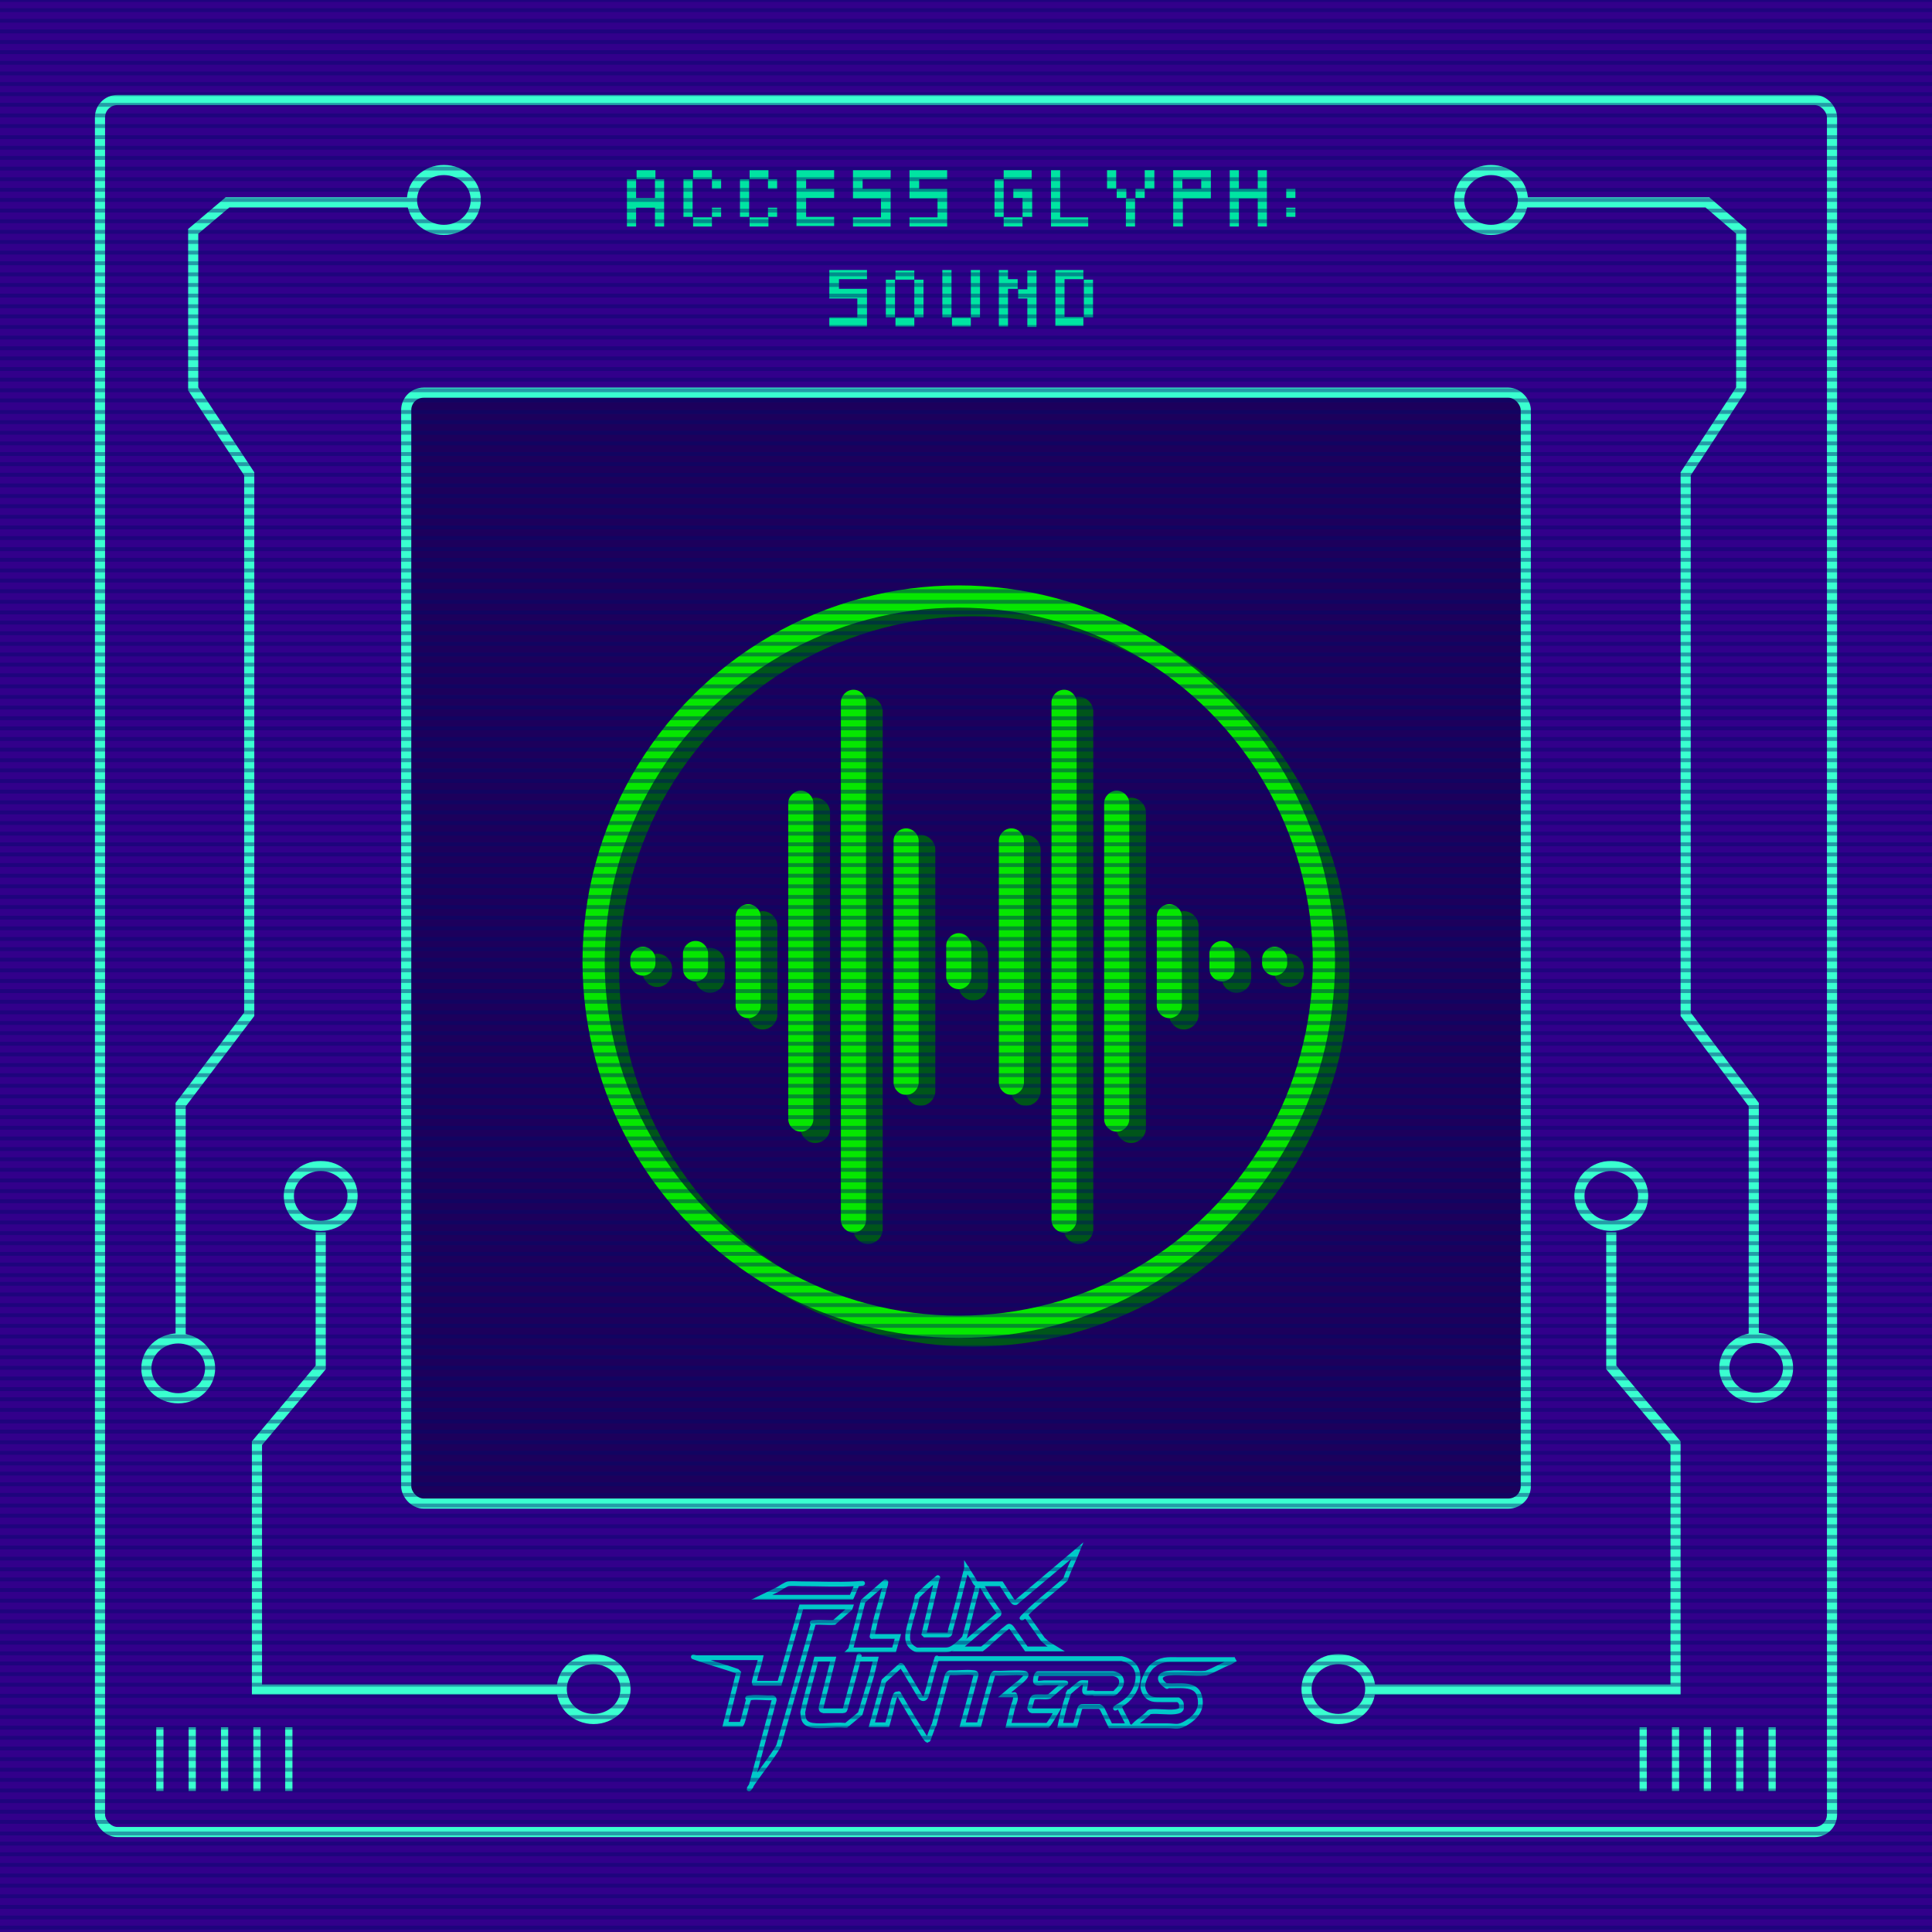 <svg xmlns="http://www.w3.org/2000/svg" viewBox="0 0 400 400" xmlns:v="https://vecta.io/nano"><style><![CDATA[.J{stroke-width:2.1}.K{stroke:#3affd0}.L{stroke-miterlimit:10}]]></style><path d="M0 0h400v400H0z" fill="#32008b"/><rect x="84.1" y="81.3" width="231.8" height="230" rx="3.6" fill="#1c005c"/><g class="L"><rect x="84.1" y="81.3" width="231.8" height="230" rx="3.6" fill="none" class="J K"/><path d="M256 196.7c-1.4 0-2.6 1.2-2.6 2.6v3.2c0 1.4 1.2 2.6 2.6 2.6s2.6-1.2 2.6-2.6v-3.2c0-1.4-1.2-2.6-2.6-2.6zm-10.9-7.6c-1.4 0-2.6 1.2-2.6 2.6v18.4c0 1.4 1.2 2.6 2.6 2.6s2.6-1.2 2.6-2.6v-18.4c0-1.4-1.2-2.6-2.6-2.6zm-10.9-23.5c-1.4 0-2.6 1.2-2.6 2.6v65.4c0 1.4 1.2 2.6 2.6 2.6s2.6-1.2 2.6-2.6v-65.4c0-1.4-1.2-2.6-2.6-2.6zm32.7 32.3c-1.4 0-2.6 1.2-2.6 2.6v.8c0 1.4 1.2 2.6 2.6 2.6s2.6-1.2 2.6-2.6v-.8c0-1.4-1.2-2.6-2.6-2.6zm-43.6-53.2c-1.4 0-2.6 1.2-2.6 2.6v107.2c0 1.4 1.2 2.6 2.6 2.6s2.6-1.2 2.6-2.6V147.3c0-1.4-1.2-2.6-2.6-2.6zm-10.9 28.6c-1.4 0-2.6 1.2-2.6 2.6v50c0 1.4 1.2 2.6 2.6 2.6s2.6-1.2 2.6-2.6v-50c0-1.4-1.2-2.6-2.6-2.6zm-10.9 21.8c-1.4 0-2.6 1.2-2.6 2.6v6.4c0 1.4 1.2 2.6 2.6 2.6s2.6-1.2 2.6-2.6v-6.4c0-1.4-1.2-2.6-2.6-2.6zm-54.5 1.6c1.4 0 2.6 1.2 2.6 2.6v3.2c0 1.4-1.2 2.6-2.6 2.6s-2.6-1.2-2.6-2.6v-3.2c0-1.4 1.2-2.6 2.6-2.6zm10.9-7.6c1.4 0 2.6 1.2 2.6 2.6v18.4c0 1.4-1.2 2.6-2.6 2.6s-2.6-1.2-2.6-2.6v-18.4c0-1.4 1.2-2.6 2.6-2.6zm10.9-23.5c1.4 0 2.6 1.2 2.6 2.6v65.4c0 1.4-1.2 2.6-2.6 2.6s-2.6-1.2-2.6-2.6v-65.4c0-1.4 1.2-2.6 2.6-2.6zm-32.7 32.3c1.4 0 2.6 1.2 2.6 2.6v.8c0 1.4-1.2 2.6-2.6 2.6s-2.6-1.2-2.6-2.6v-.8c0-1.4 1.2-2.6 2.6-2.6zm43.6-53.2c1.4 0 2.6 1.2 2.6 2.6v107.2c0 1.4-1.2 2.6-2.6 2.6s-2.6-1.2-2.6-2.6V147.3c0-1.4 1.2-2.6 2.6-2.6zm10.9 28.6c1.4 0 2.6 1.2 2.6 2.6v50c0 1.4-1.2 2.6-2.6 2.6s-2.6-1.2-2.6-2.6v-50c0-1.4 1.2-2.6 2.6-2.6z" fill="#00551a" stroke-width=".9" stroke="#00551a"/></g><circle cx="201.5" cy="200.9" r="75.6" stroke="#00551a" stroke-width="4.6" fill="none"/><path d="M253 194.8c-1.4 0-2.6 1.2-2.6 2.6v3.2c0 1.4 1.2 2.6 2.6 2.6s2.6-1.2 2.6-2.6v-3.2c0-1.4-1.2-2.6-2.6-2.6zm-10.9-7.6c-1.4 0-2.6 1.2-2.6 2.6v18.4c0 1.4 1.2 2.6 2.6 2.6s2.6-1.2 2.6-2.6v-18.4c0-1.4-1.2-2.6-2.6-2.6zm-10.9-23.5c-1.4 0-2.6 1.2-2.6 2.6v65.4c0 1.4 1.2 2.6 2.6 2.6s2.6-1.2 2.6-2.6v-65.4c0-1.4-1.2-2.6-2.6-2.6zm32.7 32.3c-1.4 0-2.6 1.2-2.6 2.6v.8c0 1.4 1.2 2.6 2.6 2.6s2.6-1.2 2.6-2.6v-.8c0-1.4-1.2-2.6-2.6-2.6zm-43.6-53.2c-1.4 0-2.6 1.2-2.6 2.6v107.2c0 1.4 1.2 2.6 2.6 2.6s2.6-1.2 2.6-2.6V145.4c0-1.4-1.2-2.6-2.6-2.6zm-10.9 28.7c-1.4 0-2.6 1.2-2.6 2.6v50c0 1.4 1.2 2.6 2.6 2.6s2.6-1.2 2.6-2.6v-50c0-1.4-1.2-2.6-2.6-2.6zm-10.9 21.7c-1.4 0-2.6 1.2-2.6 2.6v6.4c0 1.4 1.2 2.6 2.6 2.6s2.6-1.2 2.6-2.6v-6.4c0-1.4-1.2-2.6-2.6-2.6zm-54.5 1.6c1.4 0 2.6 1.2 2.6 2.6v3.2c0 1.4-1.2 2.6-2.6 2.6s-2.6-1.2-2.6-2.6v-3.2c0-1.4 1.2-2.6 2.6-2.6zm10.9-7.6c1.4 0 2.6 1.2 2.6 2.6v18.4c0 1.4-1.2 2.6-2.6 2.6s-2.6-1.2-2.6-2.6v-18.4c0-1.4 1.2-2.6 2.6-2.6zm10.9-23.5c1.4 0 2.6 1.2 2.6 2.6v65.4c0 1.4-1.2 2.6-2.6 2.6s-2.6-1.2-2.6-2.6v-65.4c0-1.4 1.2-2.6 2.6-2.6zM133.1 196c1.4 0 2.6 1.2 2.6 2.6v.8c0 1.4-1.2 2.6-2.6 2.6s-2.6-1.2-2.6-2.6v-.8c0-1.4 1.2-2.6 2.6-2.6zm43.6-53.2c1.4 0 2.6 1.2 2.6 2.6v107.2c0 1.4-1.2 2.6-2.6 2.6s-2.6-1.2-2.6-2.6V145.4c0-1.4 1.2-2.6 2.6-2.6zm10.9 28.7c1.4 0 2.6 1.2 2.6 2.6v50c0 1.4-1.2 2.6-2.6 2.6s-2.6-1.2-2.6-2.6v-50c0-1.4 1.2-2.6 2.6-2.6z" fill="#06e700"/><g fill="none"><circle cx="198.5" cy="199.1" r="75.6" stroke-width="4.6" stroke="#06e700"/><g class="K L"><path d="M33.1 357.6v13.2m6.7-13.2v13.2m6.7-13.2v13.2m6.7-13.2v13.2m6.6-13.2v13.2m280.4-13.2v13.2m6.7-13.2v13.2m6.6-13.2v13.2m6.7-13.2v13.2m6.7-13.2v13.2" stroke-width="1.5"/><rect x="20.7" y="20.7" width="358.6" height="358.6" rx="3.6" class="J"/></g><ellipse cx="91.9" cy="41.4" rx="6.6" ry="6.2" class="J K"/><path d="M85.7 41.9H47.1l-7.1 6v32.6l11.6 17.6V210l-14.2 18.7V277" class="J K L"/><ellipse cx="36.9" cy="283.3" rx="6.6" ry="6.2" class="J K"/><ellipse cx="308.7" cy="41.4" rx="6.6" ry="6.2" class="J K"/><path d="M314.8 41.9h38.7l7 6v32.6L349 98.1V210l14.1 18.7V277" class="J K L"/><ellipse cx="363.6" cy="283.2" rx="6.6" ry="6.2" class="J K"/><path d="M116.3 349.8H53.2v-51l13.2-15.7v-28" class="J K L"/><ellipse cx="66.4" cy="247.6" rx="6.6" ry="6.2" class="J K"/><ellipse cx="122.9" cy="349.7" rx="6.6" ry="6.2" class="J K"/><path d="M283.7 349.8h63.2v-51l-13.3-15.7v-28" class="J K L"/><ellipse cx="333.6" cy="247.6" rx="6.6" ry="6.2" class="J K"/><ellipse cx="277.1" cy="349.7" rx="6.6" ry="6.2" class="J K"/><g stroke="#00c9c9" class="L"><path d="M233.7 357.3h-3.8l-1.7-3.5c-.2-.2-.3-.4-.6-.5h-3.2c-.7 0-.7.1-.9.6l-.9 3.3h-3.1c.4-2 .9-4.1 1.6-6.1s0-.2 0-.4 2.4-2.2 2.7-2.3.7 0 1 0c0 .5-.4 1.4-.2 1.9s1.6 0 2 .3h.9 3c.5-.1.6-.4.7-.5 1.5-1.3 1.4-3.3-.8-3.6h-15.5c-.4.1-.6 1.4-.5 1.7.2.5 1.4.2 1.8.2h4c.9.1.2 0 .2.1l-3.1 2.7c-.6.2-1.3.1-1.9.1h-.5c-.2 0-.9 0-1 .2-.3.2-.5 1.6-.7 2-.1.2.3.7.4.7h5.2c-.6 1-1.1 2.1-1.9 3h-8.1l.8-3.4c.3-1.1.8-2 .6-2.6s-.2-.3-.3-.3H208l2.5-2.1c.5-.3 1-.8 1.4-1.2s1-1.1 0-1.2c-1.8-.2-4 .1-5.9 0-.3 0-.4.3-.5.5-1 3.4-1.9 6.8-2.8 10.2h-3.4l2.8-10.4c0-.3-.3-.4-.6-.4-1.5-.2-3.2.1-4.7 0-.3 0-.6.3-.7.6l-2.7 10.2c-.3.3-1.2 3.2-1.3 3.2s-.2-.1-.3-.2c-.5-.6-1-1.6-1.5-2.3-1.3-2-2.4-4-3.6-6s-.3-.8-.7-1-.6 0-.7.4c-.4.9-.7 2.6-1 3.7l-.6 2.2h-3.2l2.5-9.1 3.5-3.2c.3 0 .5.7.7.9l3.4 5.7c.4.4.8.4 1.1-.1.7-2.1 1.1-4.3 1.8-6.5s.4-1.4.5-1.4h38.2c5 1 3.9 6.7.5 9.1s-.8.3-.9.7c-.1.6 1.6 3.1 1.7 3.9zm22.1-13.8l-1.2.7c-1.7.6-3.2 1.6-4.9 2.2-2.4.2-5.3-.2-7.6 0s-2.2 1.4-1.1 2.3.4.2.7.3c2 .2 5.8-.7 6.6 2s-.6 4.4-2.5 5.6-2.3.7-4.2.7h-6.9c.8-.8 1.7-1.4 2.5-2.1s.5-.6.9-.8c1.6-.2 3.6.2 5.2 0s1.3-.8 1.3-1.4-.3-.8-.7-1.1h-3.5c-1.2 0-1.7 0-2.3-.3-.9-.4-1.5-1.7-1.5-2.6s1-3.2 1.9-4c1.9-1.6 3.1-1.4 5.4-1.4h11.7zM176 333l-3.3 2.9c-1.2.1-2.7-.1-3.9 0s-.3 0-.4.2l-7.2 25.4c-1.6 2.7-3.6 5.1-5.3 7.6s-.2.5-.4.7l4.8-17.9c0-.2-.2-.4-.4-.4-1.4.1-3.1-.2-4.5 0s-.1 0-.2 0c-.4.2-1.2 4.8-1.7 5.5h-3.3l2.7-10.7-.3-.3c-2.5-.9-5.1-1.6-7.7-2.5s-.6-.2-.7-.3h13.3c-.3 1.5-.9 3-1.2 4.4s-.2.7.1.9h5l4.5-15.8h10.2zm31.3-5.1l2.2 3.4c.2.2.4.6.8.5l12.8-10.8c-.8 2-1.8 3.9-2.5 6-2.5 2.3-5.4 4.4-7.8 6.8s-.5.4-.3.8l3.4 4.8 1 .9 1.8 1.1h-6.2l-3-4.3c-.5-.6-.6-.5-1.2 0-1.7 1.3-3.3 3-5 4.3h-4.9l8.4-7.2c.2-.5-.3-.7-.5-1.1-.5-.7-1-1.5-1.5-2.2s-1.3-2.4-1.7-2.7-.4 0-.4-.3h4.5z"/><path d="M172.5 343.5l-2.5 10c0 .4 0 .6.5.7h3.4c.9 0 1 0 1.1-.4l2.5-9.3c.8-3.1.1-1 .3-1h3.5l-.8 3.3-2.4 8-2.9 2.4h-.3c-2.1-.2-4.7.3-6.7 0s-1.9-1.7-2-2.7c.8-3.7 1.9-7.3 2.8-11h3.4zm30.2-15.5c0 .2-.2.3-.3.5s-.2.6-.2.8c-.9 3.2-1.6 6.5-2.5 9.7-.2.4-1.5 1.5-1.9 1.8-1.2.9-1.6.8-3.1.8H191c-1.2 0-1.2.1-1.8-.3-1.8-1.1-1.3-3-.9-4.7s1.2-4 1.6-6.1c1.1-1.1 2.4-2.3 3.6-3.3s.4-.4.5-.3l-2.7 11.4.2.2h4.8c.5-.1.4-.7.5-1.1 1-3.5 1.9-7.1 2.8-10.7s.5-1.3.5-2l1.2 1.9c.4.5.6 1.6 1.4 1.5zm-26.6 13.5l2.6-10 4.6-4c.1 0 .1 0 .1.1 0 .2-.1.7-.2.9-.7 2.9-1.7 5.8-2.3 8.7s-.3 1.1-.1 1.4.2.2.2.2h4.9l-.8 2.8H176zm1.4-13.6l-1.2 2.8h-18.6l3.3-1.6c.5-.3 1.7-1.1 2.2-1.2.7-.1 1.9 0 2.7 0 3.6 0 7.5.2 11.1 0s.4-.1.6 0z"/></g></g><path d="M129.8 46.9v-9.8h1.9V41h3.9v-3.9h1.9v9.8h-1.9V43h-3.9v3.9h-1.9zm2-9.8v-1.9h3.9v1.9h-3.9zm9.7 7.8v-7.8h1.9v7.8h-1.9zm2-7.8v-1.9h3.9v1.9h-3.9zm0 9.8V45h3.9v1.9h-3.9zm3.9-7.8v-2h1.9v2h-1.9zm0 5.8V43h1.9v1.9h-1.9zm5.8 0v-7.8h1.9v7.8h-1.9zm2-7.8v-1.9h3.9v1.9h-3.9zm0 9.8V45h3.9v1.9h-3.9zm3.8-7.8v-2h1.9v2H159zm0 5.8V43h1.9v1.9H159zm5.9 2V35.2h7.8v1.9h-5.8v2h5.8V41h-5.8v3.9h5.8v1.9h-7.8zm11.7 0V45h5.8v-3.9h-5.8v-5.9h7.8v1.9h-5.8v2h5.8v7.8h-7.8zm11.7 0V45h5.8v-3.9h-5.8v-5.9h7.8v1.9h-5.8v2h5.8v7.8h-7.8zm17.6-2v-7.8h1.9v7.8h-1.9zm1.9-7.8v-1.9h5.8v1.9h-5.8zm0 9.8V45h3.9v1.9h-3.9zm3.9-2V41h-1.9v-1.9h3.9v5.8h-1.9zm5.9 2V35.2h1.9V45h5.8v1.9h-7.8zm11.6-7.8v-3.9h1.9v3.9h-1.9zm2 1.9v-1.9h2V41h-2zm1.9 5.9v-5.8h1.9v5.8h-1.9zm2-5.9v-1.9h1.9V41h-1.9zm1.9-1.9v-3.9h2v3.9h-2zm5.9 7.8V35.2h7.8v5.9h-5.8v5.8H243zm5.8-7.8v-2h-3.9v2h3.9zm5.9 7.8V35.2h1.9v3.9h3.9v-3.9h1.9v11.7h-1.9v-5.8h-3.9v5.8h-1.9zm11.7-5.9v-1.9h1.9V41h-1.9zm0 3.9V43h1.9v1.9h-1.9zm-94.6 22.7v-1.9h5.8v-3.9h-5.8v-5.9h7.8v1.9h-5.8v2h5.8v7.8h-7.8zm11.7-1.9v-7.8h1.9v7.8h-1.9zm2-7.8V56h3.9v1.9h-3.9zm0 9.7v-1.9h3.9v1.9h-3.9zm3.9-1.9v-7.8h1.9v7.8h-1.9zm5.8 0v-9.8h1.9v9.8h-1.9zm2 1.9v-1.9h3.9v1.9h-3.9zm3.9-1.9v-9.8h1.9v9.8H201zm5.8 1.9V55.9h1.9v1.9h2v2h-2v7.8h-1.9zm5.9 0v-5.8h-1.9v-1.9h1.9V56h1.9v11.7h-1.9zm5.8 0V55.9h5.8v1.9h-3.9v7.8h3.9v1.9h-5.8zm5.9-1.9v-7.8h1.9v7.8h-1.9z" fill="#00e4a2"/><g opacity=".4" class="L"><path d="M0 0h400M0 2.1h400M0 4.3h400M0 6.5h400M0 8.7h400M0 10.8h400M0 13h400M0 15.2h400M0 17.4h400M0 19.5h400M0 21.7h400M0 23.9h400M0 26.1h400M0 28.4h400M0 30.6h400M0 32.7h400M0 34.9h400M0 37.1h400M0 39.3h400M0 41.4h400M0 43.6h400M0 45.8h400M0 48h400M0 50.1h400M0 52.3h400M0 54.5h400M0 56.8h400M0 59h400M0 61.2h400M0 63.4h400M0 65.5h400M0 67.7h400M0 69.9h400M0 72.1h400M0 74.2h400M0 76.4h400M0 78.6h400M0 80.8h400M0 82.9h400M0 85.3h400M0 87.4h400M0 89.6h400M0 91.8h400M0 94h400M0 96.1h400M0 98.3h400M0 100.5h400M0 102.7h400M0 104.8h400M0 107h400M0 109.2h400M0 111.4h400M0 113.7h400M0 115.9h400M0 118.1h400M0 120.2h400M0 122.4h400M0 124.6h400M0 126.8h400M0 128.9h400M0 131.1h400M0 133.3h400M0 135.5h400M0 137.6h400M0 139.8h400M0 142.1h400M0 144.3h400M0 146.5h400M0 148.7h400M0 150.8h400M0 153h400M0 155.2h400M0 157.4h400M0 159.5h400M0 161.7h400M0 163.9h400M0 166.1h400M0 168.2h400M0 170.4h400M0 172.6h400M0 174.8h400M0 176.9h400M0 179.1h400M0 181.3h400M0 183.5h400M0 185.7h400M0 187.8h400M0 190h400M0 192.2h400M0 194.4h400M0 196.5h400M0 198.7h400M0 200.9h400M0 203.1h400M0 205.2h400M0 207.4h400M0 209.6h400M0 211.8h400M0 213.9h400M0 216.1h400M0 218.3h400M0 220.5h400M0 222.6h400M0 224.8h400M0 227h400M0 229.2h400M0 231.3h400M0 233.5h400M0 235.7h400M0 237.9h400M0 240h400M0 242.2h400M0 244.4h400M0 246.6h400M0 248.7h400M0 250.9h400M0 253.1h400M0 255.3h400M0 257.4h400M0 259.6h400M0 261.8h400M0 264h400" fill="none" stroke="#000b6a" stroke-width=".8"/></g><g opacity=".4" class="L"><path d="M0 265.8h400M0 268h400M0 270.2h400M0 272.3h400M0 274.5h400M0 276.7h400M0 278.9h400M0 281h400M0 283.2h400M0 285.4h400M0 287.6h400M0 289.7h400M0 291.9h400M0 294.3h400M0 296.4h400M0 298.6h400M0 300.8h400M0 303h400M0 305.1h400M0 307.3h400M0 309.5h400M0 311.7h400M0 313.8h400M0 316h400M0 318.2h400M0 320.4h400M0 322.7h400M0 324.9h400M0 327h400M0 329.2h400M0 331.4h400M0 333.6h400M0 335.7h400M0 337.9h400M0 340.1h400M0 342.3h400M0 344.4h400M0 346.6h400M0 348.8h400M0 351.1h400M0 353.3h400M0 355.5h400M0 357.7h400M0 359.8h400M0 362h400M0 364.2h400M0 366.4h400M0 368.5h400M0 370.7h400M0 372.9h400M0 375.1h400M0 377.2h400M0 379.6h400M0 381.7h400M0 383.9h400M0 386.1h400M0 388.3h400M0 390.4h400M0 392.6h400M0 394.8h400M0 397h400M0 399.1h400" fill="none" stroke="#000b6a" stroke-width=".8"/></g></svg>